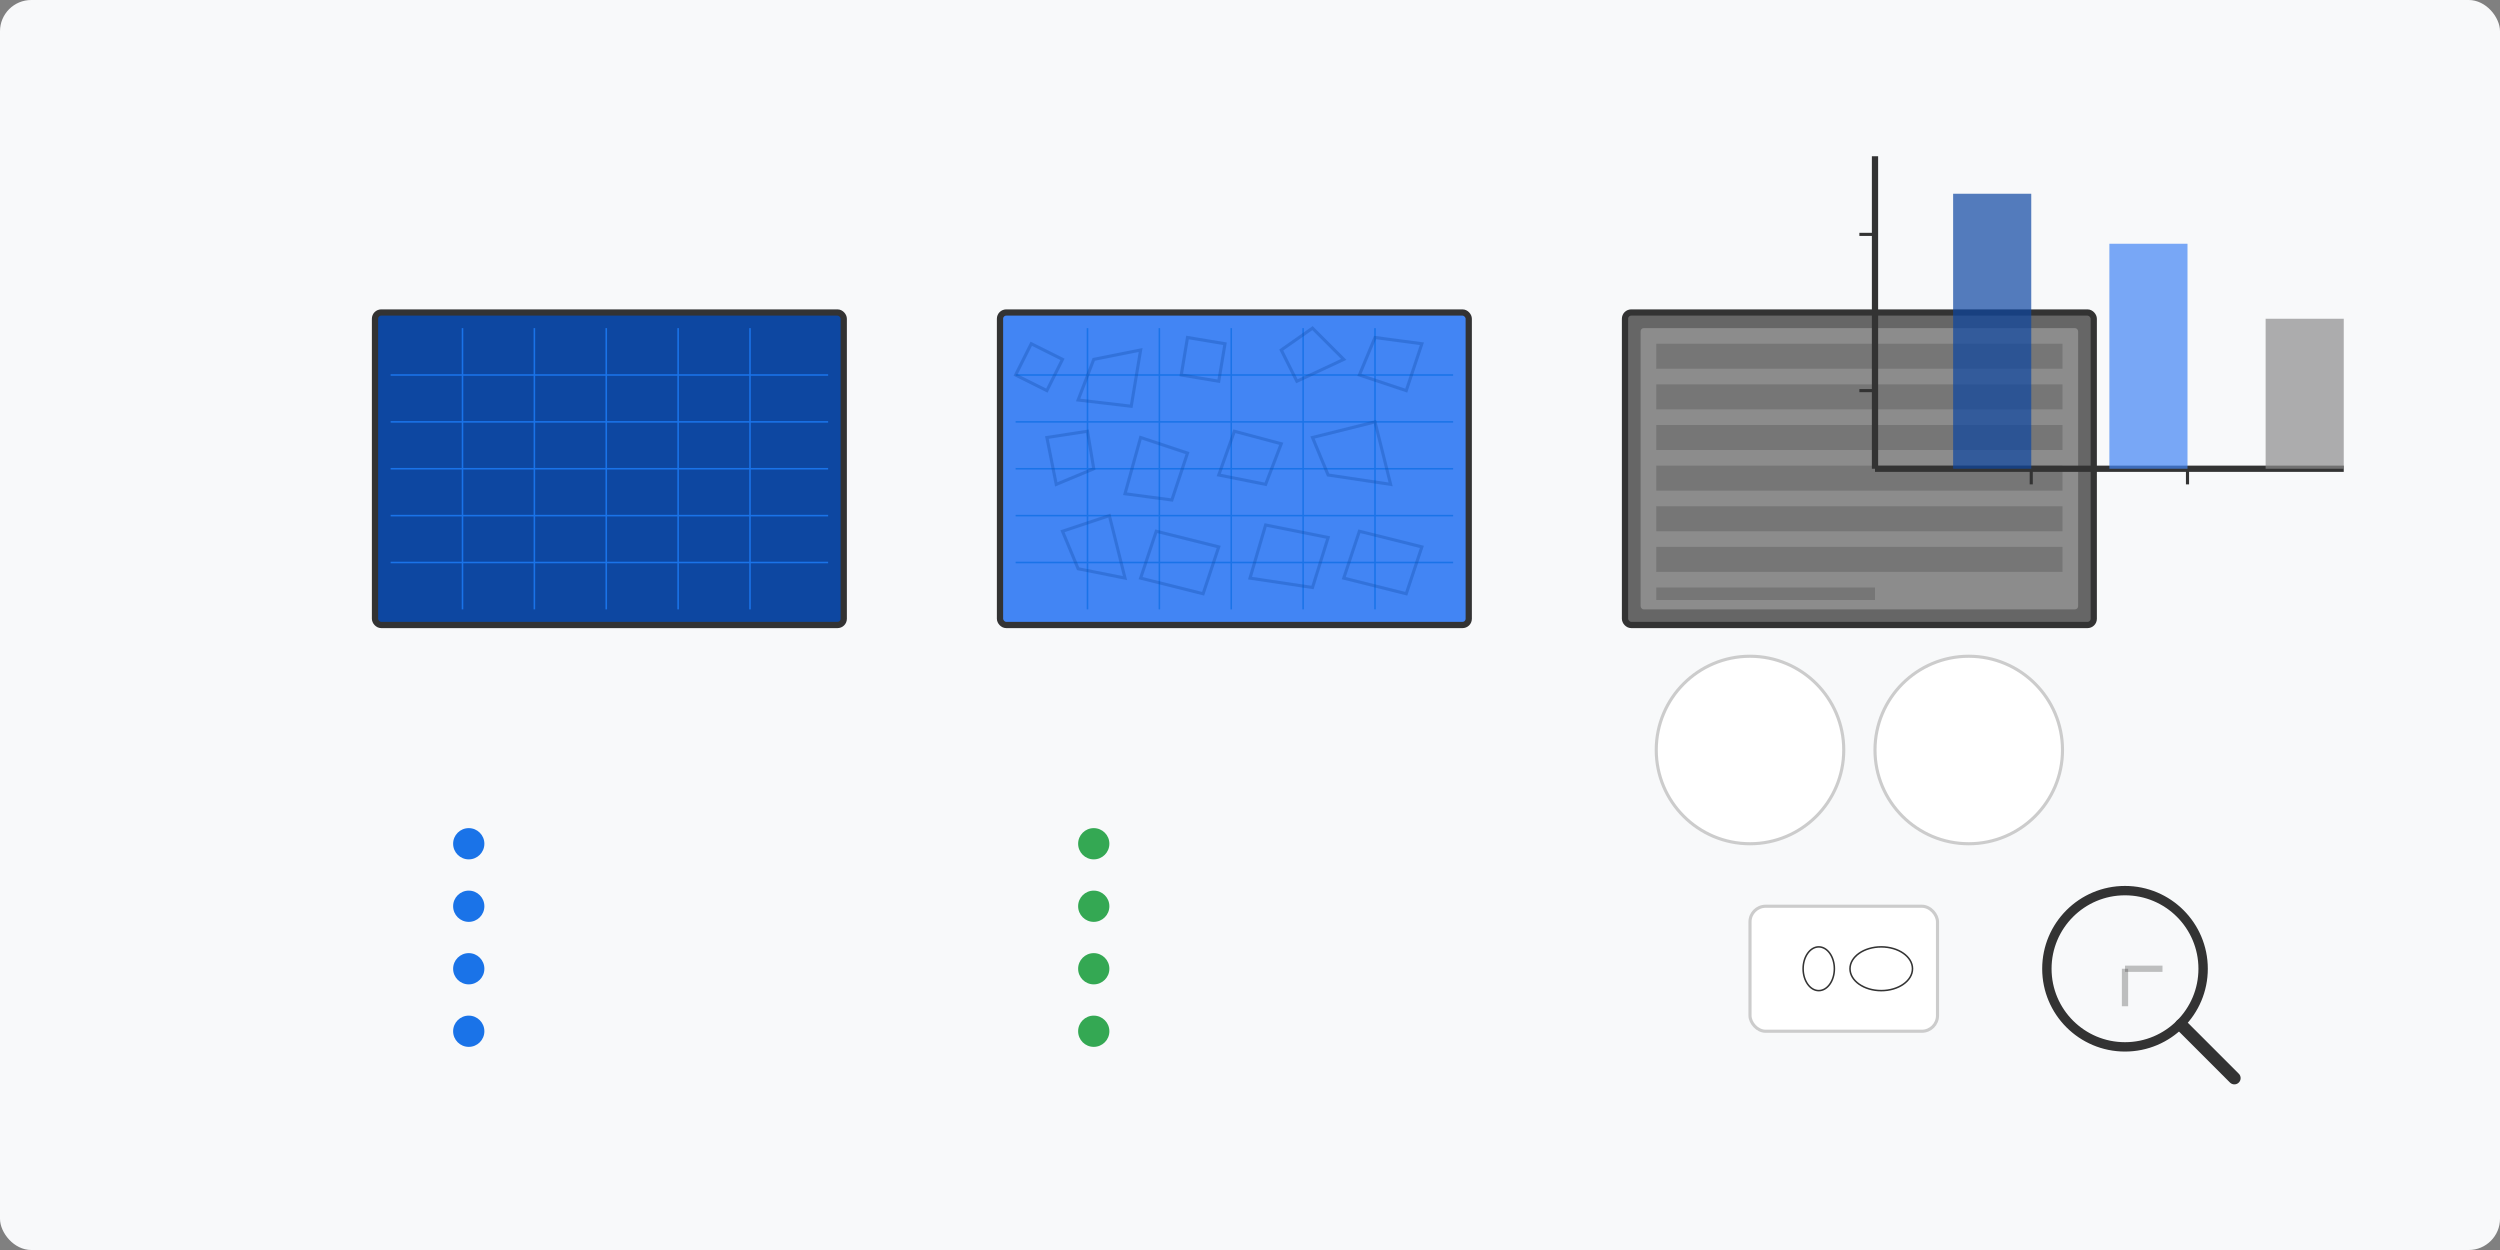 <svg width="800" height="400" viewBox="0 0 800 400" xmlns="http://www.w3.org/2000/svg">
  <rect x="0" y="0" width="800" height="400" fill="#808080" stroke="none"/>
  <!-- Background -->
  <rect width="800" height="400" fill="#F8F9FA" rx="10"/>
  
  <!-- Main title removed -->
  
  <!-- Panel comparison -->
  <g transform="translate(120, 100)">
    <!-- Mono-crystalline panel -->
    <g>
      <rect x="0" y="0" width="150" height="100" rx="2" fill="#0D47A1" stroke="#333333" stroke-width="2"/>
      <rect x="5" y="5" width="140" height="90" rx="1" fill="#0D47A1"/>
      
      <!-- Cell grid -->
      <g stroke="#1A73E8" stroke-width="0.5">
        <line x1="5" y1="20" x2="145" y2="20"/>
        <line x1="5" y1="35" x2="145" y2="35"/>
        <line x1="5" y1="50" x2="145" y2="50"/>
        <line x1="5" y1="65" x2="145" y2="65"/>
        <line x1="5" y1="80" x2="145" y2="80"/>
        
        <line x1="28" y1="5" x2="28" y2="95"/>
        <line x1="51" y1="5" x2="51" y2="95"/>
        <line x1="74" y1="5" x2="74" y2="95"/>
        <line x1="97" y1="5" x2="97" y2="95"/>
        <line x1="120" y1="5" x2="120" y2="95"/>
      </g>
      
      <!-- Panel labels removed -->
    </g>
    
    <!-- Poly-crystalline panel -->
    <g transform="translate(200, 0)">
      <rect x="0" y="0" width="150" height="100" rx="2" fill="#4285F4" stroke="#333333" stroke-width="2"/>
      <rect x="5" y="5" width="140" height="90" rx="1" fill="#4285F4"/>
      
      <!-- Cell grid with multi-crystal effect -->
      <g stroke="#1A73E8" stroke-width="0.5">
        <line x1="5" y1="20" x2="145" y2="20"/>
        <line x1="5" y1="35" x2="145" y2="35"/>
        <line x1="5" y1="50" x2="145" y2="50"/>
        <line x1="5" y1="65" x2="145" y2="65"/>
        <line x1="5" y1="80" x2="145" y2="80"/>
        
        <line x1="28" y1="5" x2="28" y2="95"/>
        <line x1="51" y1="5" x2="51" y2="95"/>
        <line x1="74" y1="5" x2="74" y2="95"/>
        <line x1="97" y1="5" x2="97" y2="95"/>
        <line x1="120" y1="5" x2="120" y2="95"/>
      </g>
      
      <!-- Crystal-like patterns -->
      <g stroke="#0D47A1" fill="none" opacity="0.3">
        <path d="M10,10 L20,15 L15,25 L5,20 Z"/>
        <path d="M30,15 L45,12 L42,30 L25,28 Z"/>
        <path d="M60,8 L72,10 L70,22 L58,20 Z"/>
        <path d="M90,12 L100,5 L110,15 L95,22 Z"/>
        <path d="M120,8 L135,10 L130,25 L115,20 Z"/>
        
        <path d="M15,40 L28,38 L30,50 L18,55 Z"/>
        <path d="M45,40 L60,45 L55,60 L40,58 Z"/>
        <path d="M75,38 L90,42 L85,55 L70,52 Z"/>
        <path d="M100,40 L120,35 L125,55 L105,52 Z"/>
        
        <path d="M20,70 L35,65 L40,85 L25,82 Z"/>
        <path d="M50,70 L70,75 L65,90 L45,85 Z"/>
        <path d="M85,68 L105,72 L100,88 L80,85 Z"/>
        <path d="M115,70 L135,75 L130,90 L110,85 Z"/>
      </g>
      
      <!-- Panel labels removed -->
    </g>
    
    <!-- Thin-film panel -->
    <g transform="translate(400, 0)">
      <rect x="0" y="0" width="150" height="100" rx="2" fill="#666666" stroke="#333333" stroke-width="2"/>
      <rect x="5" y="5" width="140" height="90" rx="1" fill="#8C8C8C"/>
      
      <!-- Thin-film pattern -->
      <g fill="#555555" opacity="0.4">
        <rect x="10" y="10" width="130" height="8"/>
        <rect x="10" y="23" width="130" height="8"/>
        <rect x="10" y="36" width="130" height="8"/>
        <rect x="10" y="49" width="130" height="8"/>
        <rect x="10" y="62" width="130" height="8"/>
        <rect x="10" y="75" width="130" height="8"/>
        <rect x="10" y="88" width="70" height="4"/>
      </g>
      
      <!-- Panel labels removed -->
    </g>
  </g>
  
  <!-- Parameters checklist (text removed) -->
  <g transform="translate(150, 250)">
    <g transform="translate(0, 20)">
      <circle cx="0" cy="0" r="5" fill="#1A73E8"/>
    </g>
    
    <g transform="translate(0, 40)">
      <circle cx="0" cy="0" r="5" fill="#1A73E8"/>
    </g>
    
    <g transform="translate(0, 60)">
      <circle cx="0" cy="0" r="5" fill="#1A73E8"/>
    </g>
    
    <g transform="translate(0, 80)">
      <circle cx="0" cy="0" r="5" fill="#1A73E8"/>
    </g>
    
    <g transform="translate(200, 20)">
      <circle cx="0" cy="0" r="5" fill="#34A853"/>
    </g>
    
    <g transform="translate(200, 40)">
      <circle cx="0" cy="0" r="5" fill="#34A853"/>
    </g>
    
    <g transform="translate(200, 60)">
      <circle cx="0" cy="0" r="5" fill="#34A853"/>
    </g>
    
    <g transform="translate(200, 80)">
      <circle cx="0" cy="0" r="5" fill="#34A853"/>
    </g>
  </g>
  
  <!-- Quality certificate icons (text removed) -->
  <g transform="translate(560, 240)">
    <circle cx="0" cy="0" r="30" fill="#FFFFFF" stroke="#CCCCCC" stroke-width="1"/>
  </g>
  
  <g transform="translate(630, 240)">
    <circle cx="0" cy="0" r="30" fill="#FFFFFF" stroke="#CCCCCC" stroke-width="1"/>
  </g>
  
  <g transform="translate(590, 310)">
    <rect x="-30" y="-20" width="60" height="40" rx="5" fill="#FFFFFF" stroke="#CCCCCC" stroke-width="1"/>
    <ellipse cx="-8" cy="0" rx="5" ry="7" stroke="#333333" stroke-width="0.5" fill="none"/>
    <ellipse cx="12" cy="0" rx="10" ry="7" stroke="#333333" stroke-width="0.5" fill="none"/>
  </g>
  
  <!-- Magnifying glass (inspection/selection concept) -->
  <g transform="translate(680, 310)">
    <circle cx="0" cy="0" r="25" stroke="#333333" stroke-width="3" fill="none"/>
    <line x1="18" y1="18" x2="35" y2="35" stroke="#333333" stroke-width="4" stroke-linecap="round"/>
    <line x1="0" y1="0" x2="12" y2="0" stroke="#333333" stroke-opacity="0.3" stroke-width="2"/>
    <line x1="0" y1="0" x2="0" y2="12" stroke="#333333" stroke-opacity="0.3" stroke-width="2"/>
  </g>
  
  <!-- Efficiency graph (simple) -->
  <g transform="translate(600, 150)">
    <!-- Axes -->
    <line x1="0" y1="0" x2="150" y2="0" stroke="#333333" stroke-width="2"/>
    <line x1="0" y1="0" x2="0" y2="-100" stroke="#333333" stroke-width="2"/>
    
    <!-- Ticks -->
    <line x1="50" y1="0" x2="50" y2="5" stroke="#333333" stroke-width="1"/>
    <line x1="100" y1="0" x2="100" y2="5" stroke="#333333" stroke-width="1"/>
    <line x1="0" y1="-25" x2="-5" y2="-25" stroke="#333333" stroke-width="1"/>
    <line x1="0" y1="-50" x2="-5" y2="-50" stroke="#333333" stroke-width="1"/>
    <line x1="0" y1="-75" x2="-5" y2="-75" stroke="#333333" stroke-width="1"/>
    
    <!-- Labels removed -->
    
    <!-- Bars -->
    <rect x="25" y="-88" width="25" height="88" fill="#0D47A1" opacity="0.7"/>
    
    <rect x="75" y="-72" width="25" height="72" fill="#4285F4" opacity="0.7"/>
    
    <rect x="125" y="-48" width="25" height="48" fill="#8C8C8C" opacity="0.7"/>
  </g>
</svg>
